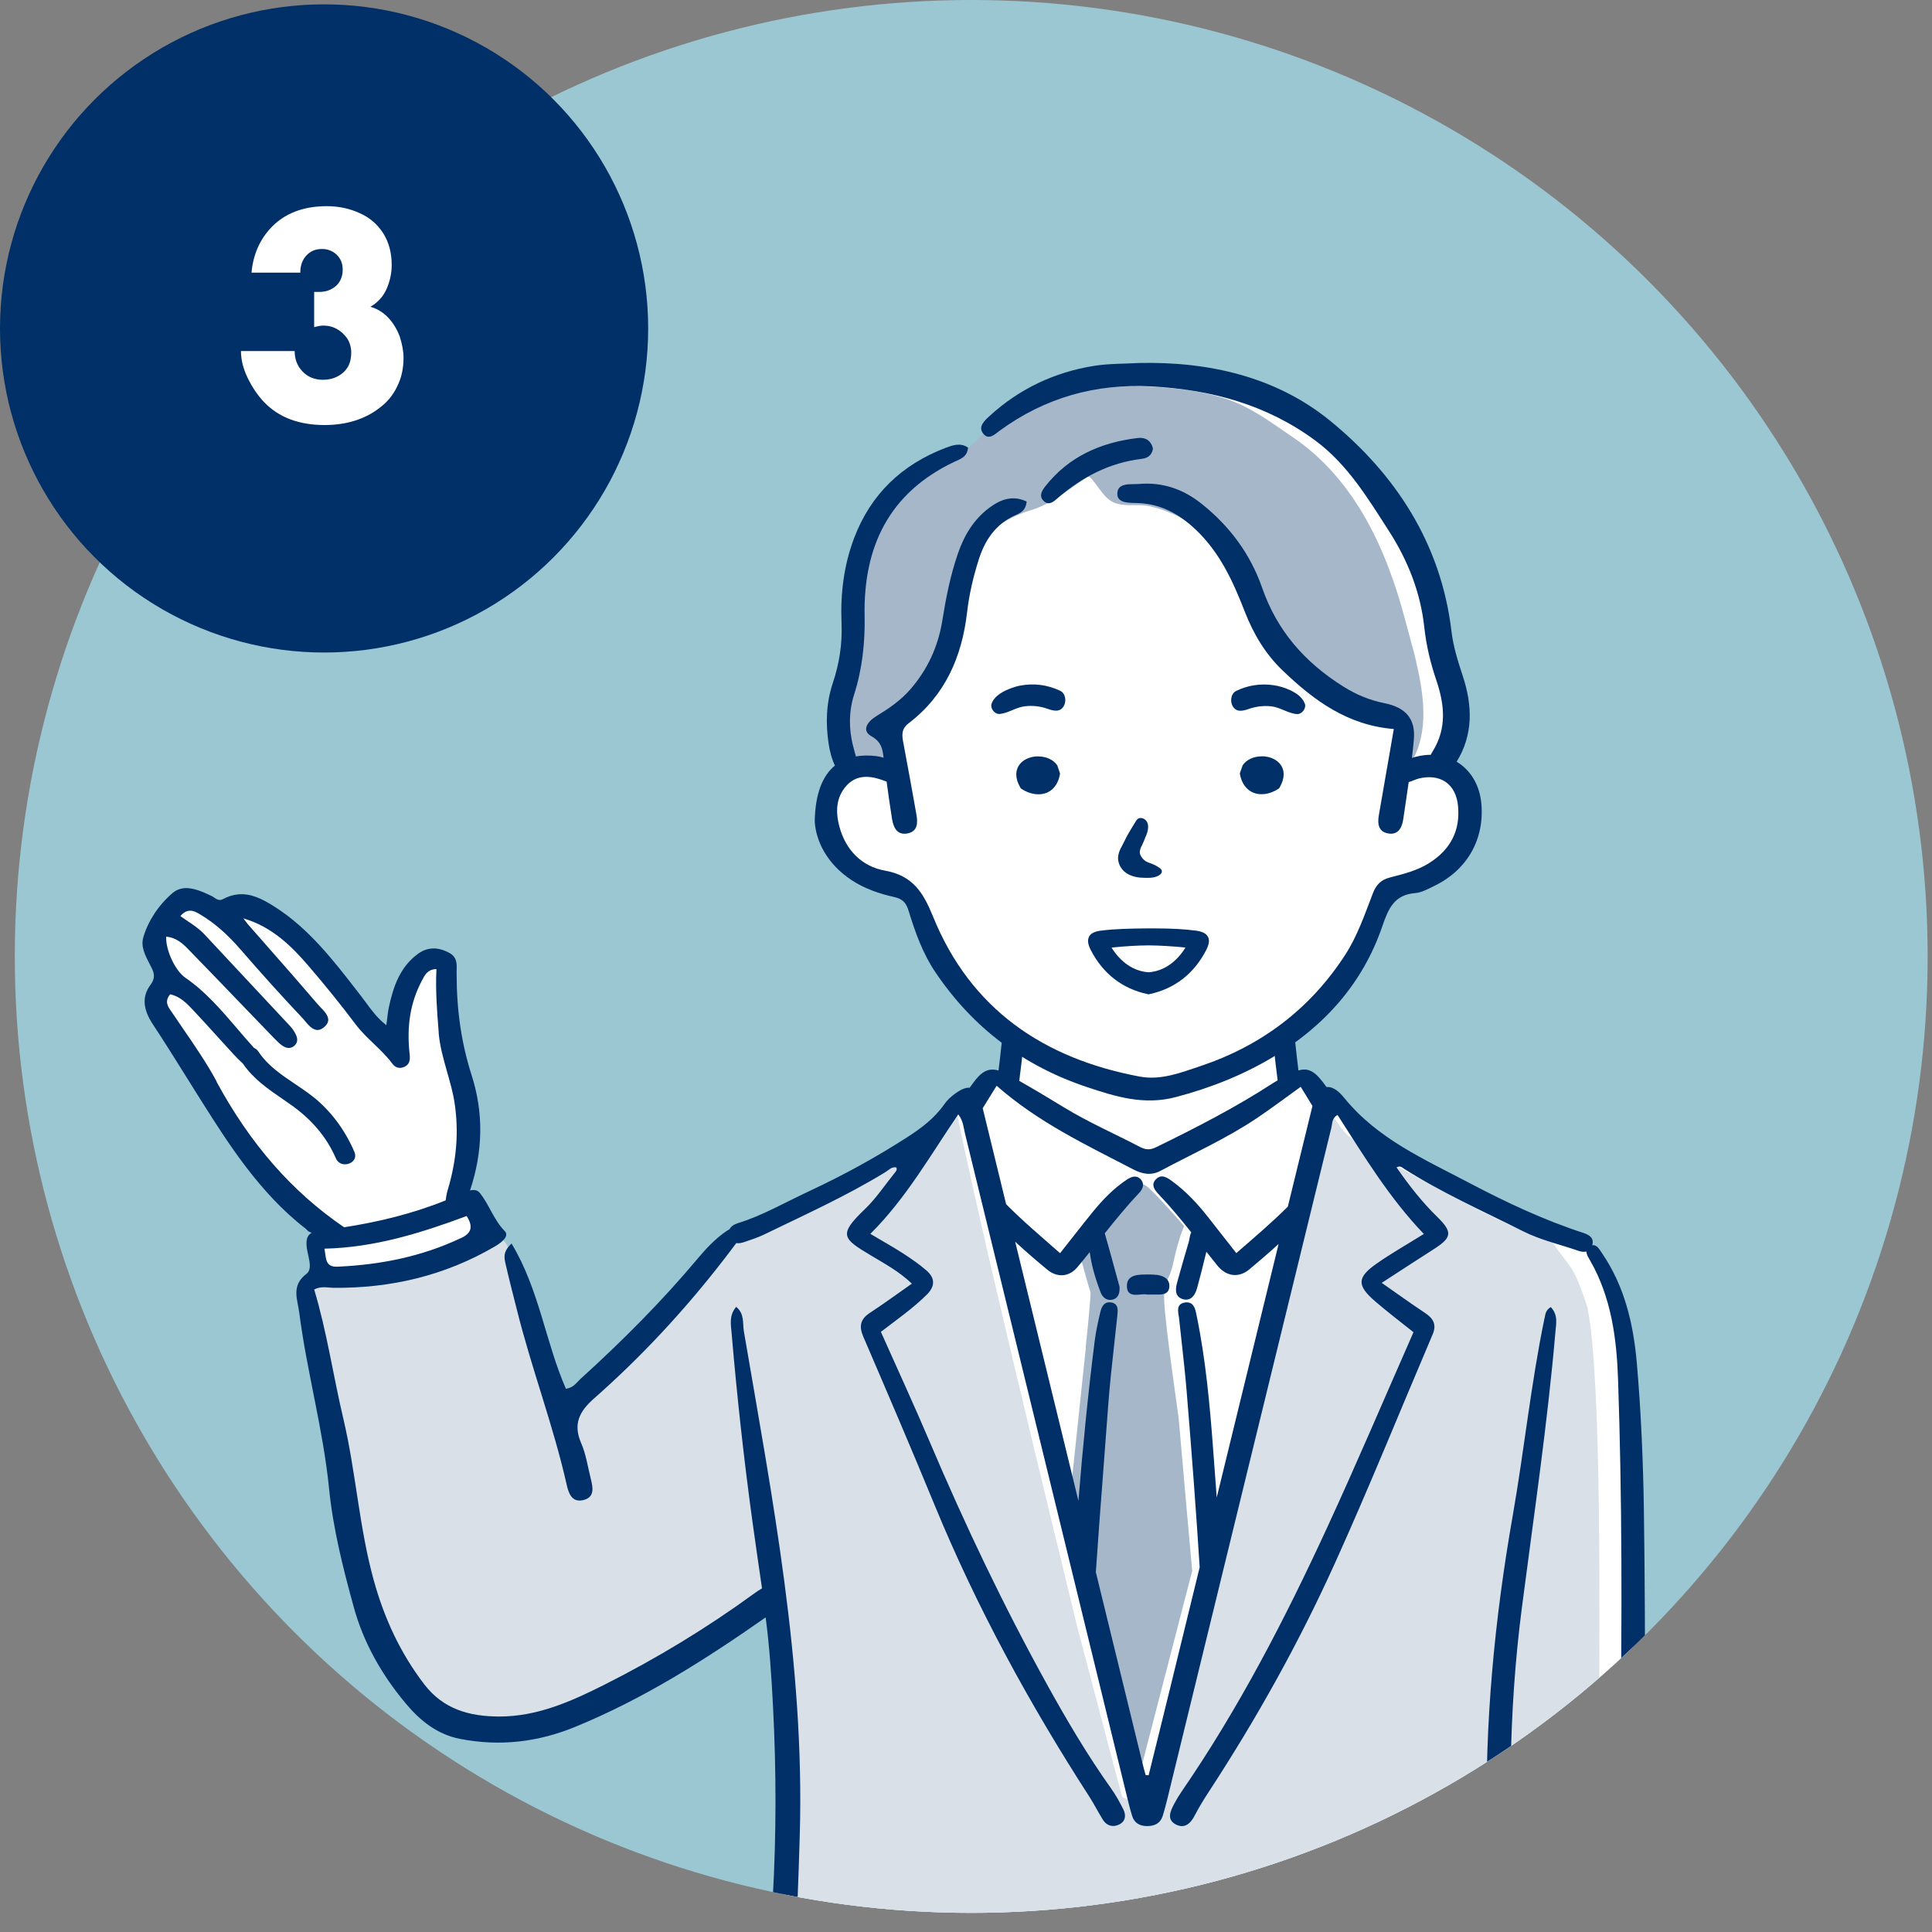 <?xml version="1.0" encoding="UTF-8"?>
<svg id="_レイヤー_2" data-name="レイヤー_2" xmlns="http://www.w3.org/2000/svg" xmlns:xlink="http://www.w3.org/1999/xlink" viewBox="0 0 222 222">
  <rect x="0" y="0" width="222" height="222" fill="#808080" stroke="none"/>
  <defs>
    <style>
      .cls-1 {
        fill: none;
      }

      .cls-2 {
        fill: #a6b7ca;
      }

      .cls-3 {
        fill: #003067;
      }

      .cls-4 {
        fill: #003067;
      }

      .cls-5 {
        fill: #d9e0e8;
      }

      .cls-6 {
        fill: #fff;
      }

      .cls-7 {
        fill: #9bc7d3;
      }

      .cls-8 {
        clip-path: url(#clippath);
      }
    </style>
    <clipPath id="clippath">
      <circle class="cls-1" cx="111.6" cy="109.9" r="109.9"/>
    </clipPath>
  </defs>
  <g id="_レイヤー_6" data-name="レイヤー_6">
    <g>
      <circle class="cls-7" cx="111.6" cy="109.9" r="109.9"/>
      <g>
        <circle class="cls-3" cx="37.24" cy="37.74" r="37.24"/>
        <path class="cls-6" d="M34.52,31.33h-5.62c.21-2.3,1.12-4.18,2.72-5.63,1.52-1.34,3.5-2.01,5.93-2.01,1.36,0,2.63.27,3.8.81,1.13.5,2.02,1.27,2.69,2.31.64,1.02.97,2.23.97,3.65,0,.97-.21,1.9-.62,2.81-.4.86-1.01,1.51-1.83,1.98.79.23,1.47.64,2.04,1.24.56.59,1.01,1.32,1.33,2.17.29.9.44,1.72.44,2.46,0,1.24-.25,2.35-.75,3.32-.46.97-1.13,1.78-2.01,2.43-.81.64-1.78,1.14-2.9,1.49-1.06.32-2.19.48-3.4.48-2.96,0-5.28-.88-6.96-2.63-.72-.75-1.35-1.68-1.89-2.78-.51-1.06-.77-2.09-.77-3.09h6.17c0,.94.3,1.72.91,2.35.6.63,1.38.95,2.34.95.63,0,1.19-.13,1.68-.39.49-.25.89-.61,1.18-1.09.26-.45.39-1,.39-1.63,0-.57-.14-1.1-.42-1.58-.33-.49-.74-.87-1.22-1.14s-1-.4-1.58-.4c-.24,0-.59.06-1.04.18v-4.05h.62c.75,0,1.39-.24,1.92-.71.49-.47.74-1.09.74-1.86,0-.69-.23-1.26-.69-1.7-.46-.44-1.02-.66-1.7-.66-.75,0-1.34.26-1.8.77-.45.49-.68,1.13-.68,1.92Z"/>
      </g>
      <g class="cls-8">
        <g id="_案内" data-name="案内">
          <path id="white" class="cls-6" d="M109.94,52.24c-3.82.19-10.88,8.49-11.64,12.66-.66,2.66-.31,6.41-.43,8.67-.7,5.86-3.08,8.68-.82,14.61,0,0-.74.35-1.76,3.48-1.59,4.21.38,6.84,3.87,8.71,2.19.98,3.13.59,4.41,1.68,1.29,1.09,1.17.47,1.68,1.99,1.18,3.4,5.61,12.02,8.98,14.14,1.72.74,1.79.46,1.89,2.4.1,1.94,1.19,3.21,0,3.31-1.19.1-1.3-.59-2.16.2s-.46,2-1.91,2.19c-1.45.18-.74-.27-2.15.86-1.41,1.13-3.24,3.98-7.42,5.78-4.18,1.8-9.77,5.23-12.58,6.6-2.81,1.37-5.27,1.76-8.01,4.53-2.73,2.77-2.7,3.09-7.11,7.85-4.41,4.77-7.27,7.58-7.27,7.58,0,0-.55.2-1.95,1.41-1.41,1.21-.47.78-.86.9-2.76-5.26-4.99-20.71-11.25-24.06-1.56-.43-1.48,1.29-.86-2.23.63-3.52.98-8.56.08-12.07-.9-3.52-.9-3.48-1.05-6.52-.16-3.05.31-4.34-.63-5.43-.94-1.09-.9-2.58-2.54-.78-1.64,1.8-2.47,2.23-2.78,4.41-.31,2.19.78,3.2,0,4.1-.78.9-2.58-.47-4.76-3.63-3.23-4.47-8.37-11.53-13.13-11.52-1.41.39-.94,1.37-2.58.59-2.67-1.73-3.88-2.1-5.7.16-.47.86-1.48.74-1.68,2.23-.2,1.48.04,1.87.51,3.28.47,1.41.82,1.45.23,2.46-.59,1.02-1.45,1.05-1.13,2.23s6.02,8.87,7.5,11.91c1.48,3.05,3.63,6.48,5.31,8.28,1.68,1.8,7.81,6.37,7.81,6.37-3.81,1.44.2,3.38-2.26,5.51-2.16,1.21,6.71,37.06,6.36,37.93,0-.2,2.85,6.72,4.61,9.02,9.67,14.3,34.51-6.32,42.3-10.4,0,0,.98,12.86,1.22,17.71.23,4.84-1.58,40.11-1.58,40.11h99.67l-.66-42.84-.2-33.91c.47-6.41-.51-15.59-5.47-22.11-3.97-1.77-20.69-8.17-25.16-12.54-1.95-2.07-2.43-3.26-3.58-3.55-1.15-.28-1.07,1.3-1.85,0-1.83-5.95-3.1,1.63-3.68-5.48-.15-1.48-1.2-1.47.2-2.37,3.74-1.83,8.97-8.99,10.23-13.06.66-1.95.59-2.7,1.72-2.97,2.94-1.28,8.21-2.87,8.94-7.27.09-2.81,1.24-2.81,0-4.81-1.66-3.22-3.62-1.84-2.41-4.8.55-1.91,1.09-4.88-.35-9.14-1.45-4.26-1.13-8.79-3.13-12.77-6.62-17.11-27.77-26.19-44.18-18.09-1.95,1.17-4.22,2.66-5.23,3.79-.93,1.52-2.67,2.42-3.63,2.73Z"/>
          <g id="color">
            <path class="cls-5" d="M88.72,241.42h96.03l-.97-46.92c-.06-5.9.36-35.81-1.38-44.3-1.71-5.24-2.03-4.45-3.98-7.42-4.53-1.35-19.1-9.07-23.51-12.27-1.42-1.36-1.59-2.7-2.65-2.49-1.05.21-.91,2.19-.91,2.19-5.78,22.54-11.7,53.14-19.21,75.53-1.1,1.49-3.1.95-3.19.73-.09-.22-5.19-19.62-5.19-19.62-3.15-13.06-11.48-47.01-14.02-60.07-.7.89-1.47,1.72-2.32,2.49-1.36,1.24-2.79,2.74-4.69,3.02-.1.02-.2.02-.3.02-4.7,2.93-9.94,5.73-13.82,7.55-1.28.46-2.34.97-3.22,1.69v-.26s-1.93,1.34-1.93,1.34l-11.03,12.11s-7.63,7.34-8.11,7.15c-.48-.19-1.16-3.77-2.24-7.15-1.08-3.38-2.4-8.89-3.36-10.82-.97-1.93-1.55-2.12-2.61-1.97-1.06.16-4.73,2.55-5.7,3.3-.97.76-8.02,1.85-9.56,1.76-1.55-.1-4.15-.47-4.15-.47l-1.74,2.24s7.73,38.6,9.18,41.11c1.45,2.51,3.19,5.31,5.51,6.95,2.32,1.64,4.44,1.84,8.31,1.93,3.86.1,5.51-1.45,9.76-3.28,4.25-1.84,10.91-4.93,14.2-7.82,2.86-2.52,6.23-4.16,7.05-4.55.12,1.41.2,2.81.24,4.17.09-.13.19-.25.28-.38,2.09,17.28.89,30.32,0,47.26-.44,3.36-.75,7.23-.75,7.23Z"/>
            <path class="cls-2" d="M124.77,154.86l-2.05,19.44c.02.07.03.14.05.22.48,1.81,1.1,3.58,1.63,5.38.96,3.26,1.64,6.58,2.44,9.87.82,3.33,1.93,6.57,2.95,9.85.44,1.42.8,2.86,1.14,4.3l6.06-23.41s-1.55-17.34-1.55-17.51-1.61-11.05-1.67-13.68c-.05-2.63.49-1.6,1.08-4.35.59-2.75,1.22-4.08,1.22-4.08,0,0-3.36-3.88-4.35-4.62-.34-.25-.87-.33-1.43-.33-.04.04-.07.09-.11.13-2.18,2.17-4.41,4.29-6.55,6.49.54,1.96,1.59,5.77,1.67,5.9.11.17-.55,6.41-.55,6.41Z"/>
            <path class="cls-2" d="M162.74,76.05c-.39-1.64-.86-3.23-1.24-4.68-2.11-8.07-5.73-16.26-13-21.17-2.51-1.69-4.74-3.44-7.69-4.39-2.92-.94-6.01-1.29-9.07-1.4-3.51-.13-7.12.05-10.48,1.12-1.74.55-3.15,1.42-4.69,2.33-1.32.77-2.87,1.2-3.94,2.34-1.16,1.24-3.32,2.75-3.32,2.75,0,0-4.99,2.9-7.22,5.27-3.11,3.32-4.71,7.18-4.8,11.72-.05,2.24.3,4.49,0,6.7-.25,1.8-.92,3.51-1.3,5.29-.29,1.34-.41,2.79-.03,4.13.22.77.47,2.48,1.55,2.42,1.21-.07,2.16,0,3.3,0,.67,0,1.17,1.33,1.68.85.49-.46,0-3.69-.01-4.4,0-.39,0-.78.11-1.15.16-.49.51-.89.85-1.29,3.19-3.76,5.41-8.29,6.39-13.06.43-2.07.65-4.3,1.79-6.15,1.32-2.14,4.5-3.96,6.87-4.67,2.44-.73,4.24-2.36,6.32-3.71.09-.06.19-.12.29-.11.11.01.2.09.27.17.95,1.02,1.57,2.51,2.93,2.9,1.27.37,2.58.02,3.89.33,1.35.32,2.65.83,3.87,1.5,4.18,2.3,6.42,6.38,8.26,10.52,1.85,4.17,4.58,7.67,8.77,9.82,2.12,1.09,4.98,1.53,6.68,3.23,1.31,1.31,1.39,3.1,1.2,4.81.49.05.93-.02,1.27-.6,1.94-3.35,1.41-7.53.48-11.43Z"/>
          </g>
          <g id="outline">
            <g>
              <path class="cls-4" d="M132.88,146.5c-.2-.03-.41-.05-.67-.05-.09,0-.17,0-.26,0-.09,0-.18,0-.27,0-.68.01-1.46.02-1.89.46-.22.23-.32.54-.3.95.04.83.6.92,1.02.92.16,0,.34-.02.51-.03.17-.02.33-.03.47-.03.12,0,.22,0,.3.03h.02s.63,0,.63,0c.11,0,.22,0,.33,0h.1c.07,0,.15,0,.22,0,.42,0,1.28,0,1.28-.99,0-1.05-1.11-1.22-1.48-1.28Z"/>
              <path class="cls-4" d="M84.6,150.16c-.86,1-.61,2.05-.53,3.05.61,7.19,1.4,14.4,2.38,21.55.35,2.58.74,5.17,1.11,7.75-.34.2-.66.42-.98.65-5.41,3.94-11.12,7.4-17.1,10.41-3.82,1.92-7.71,3.68-12.14,3.67-3.41-.01-6.4-.84-8.59-3.7-2.75-3.59-4.59-7.57-5.8-11.94-1.69-6.11-2.05-12.45-3.5-18.59-1.17-4.95-1.89-9.99-3.35-14.84.83-.42,1.54-.2,2.22-.19,6.57.06,12.76-1.39,18.47-4.71.73-.42,1.82-1.19,1.2-1.82-1.28-1.31-1.77-3.03-2.86-4.38-.28-.35-.7-.38-1.12-.28,1.5-4.49,1.57-8.94.18-13.25-1.16-3.62-1.72-7.42-1.72-11.61,0-.13,0-.26,0-.39.03-.81.05-1.58-.88-2.07-.72-.38-1.41-.54-2.05-.47-.52.05-1.03.25-1.51.6-2.1,1.53-2.85,3.84-3.34,6.11-.09.4-.14.8-.19,1.27-.03.23-.06.48-.1.75v.07s-.07-.05-.07-.05c-.98-.78-1.63-1.66-2.26-2.52-.18-.24-.36-.48-.54-.72l-.54-.7c-2.7-3.48-5.49-7.09-9.34-9.56-1.53-.99-2.85-1.62-4.31-1.48-.58.06-1.16.24-1.73.55-.1.05-.19.08-.29.09-.28.03-.5-.13-.72-.28-.1-.07-.21-.14-.32-.19-.93-.44-2.09-.98-3.14-.88-.5.05-.94.24-1.33.57-1.59,1.37-2.78,3.17-3.34,5.06-.32,1.08.22,2.11.74,3.11.06.11.12.22.17.33.38.73.47,1.28-.09,2.04-.98,1.32-.89,2.77.28,4.54,1.32,1.99,2.6,4.06,3.85,6.05.61.99,1.23,1.97,1.85,2.95,2.93,4.63,6.57,10.39,11.81,14.44.07.05.12.11.18.17.1.1.19.19.29.23.09.04.17.08.26.11-.56.31-.67.88-.55,1.77.13.98.72,2.36-.04,2.94-1.8,1.36-1.03,2.93-.83,4.49.87,6.77,2.74,13.36,3.42,20.16.46,4.65,1.61,9.17,2.84,13.65,1.13,4.11,3.22,7.77,5.94,11.03,1.65,1.98,3.61,3.59,6.27,4.11,4.58.89,8.96.38,13.28-1.4,7.85-3.22,14.94-7.73,21.84-12.56.45,3.42.67,6.84.85,10.3.38,7.36.38,14.73-.04,22.09-.06,1.07-.13,2.14-.21,3.21-.46,6.16-.62,12.34-1.25,18.48-.1,1-.07,2.17,1.23,2.33,1.22.15,1.46-.86,1.57-1.85,1.01-9.84,1.49-19.71,1.77-29.58.57-19.58-3.16-38.72-6.43-57.89-.15-.88.11-1.99-.9-2.79ZM52.99,142.25c-4.49,2.13-9.25,3.08-14.19,3.3-1.48.07-1.31-1-1.52-2.07,5.76-.13,11.07-1.79,16.34-3.75.79,1.24.54,1.97-.63,2.53ZM24.9,124.28c-1.14-2.11-2.52-4.12-3.86-6.07-.41-.6-.83-1.21-1.24-1.82-.04-.06-.09-.13-.13-.19-.37-.52-.79-1.12-.14-1.92l.02-.02h.03c1.15.25,1.92,1.07,2.67,1.87.89.95,1.78,1.93,2.64,2.88.62.69,1.25,1.38,1.88,2.06.42.46.78.82,1.13,1.13,1.21,1.78,2.89,2.93,4.67,4.15.25.17.5.34.75.52,2.48,1.73,4.2,3.76,5.27,6.22.21.49.65.74,1.19.69.39-.04.74-.25.92-.54.15-.26.16-.57.02-.89-1.13-2.61-2.76-4.76-4.83-6.39-.63-.49-1.32-.95-1.98-1.4-1.55-1.04-3.15-2.11-4.22-3.73-.13-.19-.29-.33-.5-.42-.68-.74-1.34-1.52-1.98-2.27-1.77-2.06-3.59-4.2-5.91-5.79-1.15-.79-2.24-3.1-2.21-4.67v-.05s.05,0,.05,0c1.06.11,1.8.73,2.44,1.39,2.07,2.13,4.17,4.3,6.19,6.41,1.25,1.3,2.51,2.6,3.76,3.9.27.28.59.6.94.84.27.18.55.27.81.24.22-.02.42-.12.6-.3.41-.4.28-.92.09-1.28-.17-.34-.39-.66-.62-.91-1.99-2.13-3.98-4.26-5.97-6.39-1.31-1.4-2.62-2.8-3.92-4.2-.54-.57-1.18-1.01-1.86-1.46-.27-.18-.56-.38-.84-.58l-.04-.03.03-.03c.31-.35.63-.54.98-.58.5-.05.96.23,1.38.49,1.57.95,3.02,2.22,4.54,3.97,2.46,2.84,4.76,5.39,7.04,7.8.11.11.22.25.33.38.44.53.95,1.12,1.55,1.06.25-.02.5-.16.76-.4.26-.25.39-.5.39-.76,0-.52-.47-1.02-.89-1.45-.13-.14-.26-.27-.37-.4-1.86-2.18-3.78-4.37-5.65-6.49-.77-.88-1.54-1.75-2.31-2.63-.11-.13-.22-.27-.32-.41-.05-.06-.1-.13-.14-.19l-.08-.1.12.04c3.23.98,5.46,3.2,7.39,5.45,1.84,2.14,3.66,4.39,5.4,6.7.62.82,1.36,1.53,2.08,2.22.74.71,1.51,1.45,2.14,2.3.25.34.6.51.97.47.13-.01.26-.05.4-.11.68-.31.68-.88.6-1.58-.34-3.13.11-5.82,1.36-8.21l.08-.16c.3-.59.61-1.19,1.49-1.28.04,0,.07,0,.11,0h.05s0,.04,0,.04c-.12,2.43.07,4.86.26,7.21v.09c.13,1.54.56,3.03.97,4.48.33,1.16.68,2.36.86,3.58.49,3.28.24,6.52-.78,9.93-.12.41-.2.82-.25,1.24-3.76,1.52-7.67,2.47-11.66,3.09,0,0,0,0-.01,0-5.95-4.05-10.75-9.52-14.66-16.73Z"/>
              <path class="cls-4" d="M189.49,240.08c-.34-6.3.17-12.6-.05-18.88-.55-15.99-.3-31.98-.55-47.97-.09-5.55-.33-11.11-.81-16.64-.39-4.44-1.4-8.79-3.99-12.58-.29-.42-.59-1.02-1.14-.92,0,0,0-.02.01-.02.24-.8-.33-1.17-.99-1.39-4.56-1.48-8.89-3.52-13.11-5.74-5.16-2.72-10.57-5.06-14.42-9.81-.73-.91-1.42-1.29-2.01-1.22-1.22-1.71-1.95-2.27-3.23-1.91-.13-1.05-.25-2.11-.36-3.16-.16-1.6-2.69-1.62-2.53,0,.15,1.44.32,2.87.5,4.3-.18.1-.35.2-.52.31-4.29,2.79-8.83,5.12-13.42,7.36-.68.33-1.17.34-1.84,0-2.91-1.52-5.92-2.83-8.73-4.54-1.71-1.04-3.43-2.08-5.18-3.07.19-1.45.36-2.89.51-4.35.17-1.62-2.36-1.6-2.53,0-.11,1.05-.23,2.11-.36,3.16-1.18-.34-1.97.12-2.93,1.44-.13.18-.26.36-.39.54-.45-.04-.99.18-1.65.66-.47.34-.93.75-1.26,1.23-1.1,1.58-2.59,2.71-4.18,3.74-3.67,2.37-7.49,4.46-11.45,6.3-2.68,1.25-5.25,2.75-8.09,3.63-.44.14-.8.37-.97.71-.12.06-.25.13-.36.21-1.27.87-2.32,1.99-3.3,3.16-4.14,4.94-8.69,9.49-13.46,13.82-.45.41-.79,1.01-1.67,1.13-2.35-5.35-3.06-11.41-6.25-16.69-1.06.98-.82,1.71-.68,2.36.39,1.74.85,3.46,1.28,5.19,1.69,6.8,4.21,13.37,5.75,20.22.22.98.62,1.99,1.85,1.72,1.4-.31,1.16-1.45.9-2.48-.34-1.36-.54-2.78-1.09-4.05-.96-2.2-.24-3.65,1.45-5.14,5.46-4.81,10.4-10.13,14.86-15.89.51-.66,1.01-1.31,1.5-1.98.29.05.62-.01.95-.13.76-.26,1.54-.51,2.26-.86,4.7-2.28,9.46-4.43,13.92-7.16.38-.23.72-.65,1.25-.55.15.27-.02.43-.14.59-1.15,1.42-2.17,2.98-3.48,4.23-3.07,2.93-2.5,3.36.6,5.23,1.62.98,3.32,1.87,4.82,3.31-1.72,1.2-3.23,2.32-4.8,3.34-1.11.72-1.3,1.53-.79,2.73,2.78,6.47,5.56,12.94,8.24,19.46,4.83,11.72,10.88,22.79,17.75,33.43.55.86,1.01,1.78,1.55,2.64.43.69,1.12.89,1.82.57.78-.35.88-1.07.52-1.78-.41-.81-.85-1.62-1.38-2.36-2.72-3.82-5.1-7.85-7.36-11.94-5-9.04-9.44-18.36-13.48-27.87-1.8-4.24-3.74-8.43-5.63-12.68,1.83-1.41,3.69-2.7,5.29-4.29.98-.98.92-1.92-.05-2.76-.85-.74-1.79-1.38-2.73-1.99-1.16-.75-2.37-1.41-3.72-2.22,4.14-4.12,6.89-9.04,10.1-13.73.58.75.6,1.47.76,2.14,6.17,25.23,12.33,50.46,18.49,75.69.23.94.45,1.89.74,2.81.26.82.91,1.15,1.76,1.14.83-.01,1.48-.33,1.74-1.16.21-.66.38-1.34.55-2.02,6.28-25.7,12.55-51.4,18.84-77.1.11-.46.04-1.06.7-1.44,3.07,4.78,5.99,9.59,9.92,13.68-1.91,1.19-3.69,2.2-5.36,3.36-2.33,1.62-2.37,2.53-.26,4.36,1.45,1.26,2.99,2.41,4.43,3.57-3.33,7.56-6.52,15.08-9.94,22.49-4.85,10.51-10.15,20.77-16.73,30.33-.3.44-.58.9-.83,1.38-.44.84-.9,1.81.22,2.38,1,.5,1.68-.14,2.16-1.08.49-.95,1.06-1.87,1.65-2.77,5.48-8.39,10.35-17.13,14.47-26.25,3.92-8.67,7.48-17.5,11.21-26.25.47-1.11.06-1.82-.88-2.44-1.6-1.06-3.16-2.19-4.98-3.46,2.17-1.41,4.1-2.67,6.04-3.91,2.04-1.31,2.11-1.94.33-3.68-1.76-1.72-3.26-3.64-4.67-5.68.43-.22.63,0,.85.15,4.37,2.79,9.1,4.88,13.71,7.2,2.03,1.02,4.25,1.51,6.38,2.25.3.1.61.14.88.07,0,.34.24.71.42,1.02,2.45,4.26,3.06,9,3.22,13.75.45,13.33.48,26.67.24,43.04.21,9.69.53,22.4.31,35.12-.02,1.17.11,2.34.19,3.51.06.97.22,1.99,1.44,1.99,1.37,0,1.48-1.08,1.43-2.13ZM132.01,203.99c-.12,0-.24-.02-.37-.03-.13-.46-.26-.92-.37-1.39-1.78-7.31-3.57-14.61-5.35-21.92.27-4.02.58-8.02.88-11.98.18-2.39.36-4.79.54-7.18.17-2.31.43-4.65.68-6.92.13-1.13.25-2.26.37-3.39v-.09c.07-.56.15-1.32-.77-1.44-.05,0-.1-.01-.15-.01-.77,0-.97.85-1.04,1.15-.25,1.07-.5,2.17-.64,3.27-.77,6.13-1.38,12.28-1.87,18.4-1.87-7.67-3.75-15.34-5.62-23.02-.55-2.25-1.1-4.5-1.65-6.76,1.2,1.11,2.44,2.18,3.7,3.22,1.07.89,2.45.89,3.44-.28.49-.58.96-1.16,1.43-1.75.18,1.4.58,2.89,1.26,4.66.2.52.61.84,1.08.84.12,0,.25-.02.37-.06.7-.23.74-.95.71-1.47h0s-.4-1.46-.4-1.46c-.41-1.51-.84-3.08-1.29-4.65,0,0,0-.01,0-.02,1.27-1.59,2.55-3.16,3.95-4.64.38-.41.65-.96.23-1.49-.49-.61-1.11-.39-1.64-.04-1.53,1.02-2.8,2.33-3.95,3.75-1.22,1.5-2.4,3.03-3.73,4.71-2.18-1.92-4.29-3.7-6.2-5.63-.9-3.68-1.79-7.35-2.69-11.03.52-.83,1.04-1.69,1.6-2.58,4.8,4.22,10.31,6.81,15.7,9.61,1.06.55,2.06.73,3.12.17,3.7-1.97,7.54-3.69,11.04-6.03,1.7-1.14,3.34-2.38,5.08-3.63.45.74.9,1.48,1.35,2.2-.94,3.86-1.88,7.72-2.83,11.57-1.84,1.83-3.84,3.54-5.92,5.34-1.15-1.47-2.16-2.75-3.17-4.04-1.24-1.59-2.6-3.06-4.24-4.25-.54-.39-1.18-.83-1.8-.22-.66.64-.17,1.27.29,1.75,1.32,1.39,2.55,2.87,3.74,4.37-.11.22-.16.48-.2.71-.03.15-.05.29-.09.42-.44,1.49-.89,3.04-1.31,4.57-.14.53-.45,1.63.6,1.97.14.05.28.07.41.07.58,0,1.01-.45,1.26-1.32.33-1.17.62-2.36.9-3.5.06-.23.11-.46.17-.69.41.52.82,1.04,1.24,1.56,1.07,1.33,2.5,1.47,3.71.46,1.14-.95,2.26-1.91,3.35-2.91-2.37,9.71-4.74,19.42-7.11,29.13-.15-1.96-.29-3.94-.44-5.9-.35-4.58-.81-9.89-1.87-15l-.02-.11c-.12-.6-.28-1.41-1.11-1.41-.09,0-.18,0-.28.03-.87.17-.75.91-.66,1.45.02.11.04.22.05.32.1.98.21,1.96.32,2.94.2,1.78.4,3.63.55,5.44.6,7.24,1.1,13.94,1.5,20.26-1.13,4.64-2.26,9.28-3.4,13.91-.81,3.32-1.64,6.65-2.46,9.97Z"/>
              <path class="cls-4" d="M177.48,151.45c-1.56,7.5-2.33,15.13-3.65,22.67-2.1,11.96-3.25,24-2.97,36.13.21,9.26.73,18.51,1.54,27.74.09.98.16,1.97.3,2.95.12.81.57,1.42,1.48,1.34.8-.07,1.13-.69,1.22-1.42.05-.43.05-.87,0-1.29-.68-6.14-.8-12.33-1.25-18.48-.89-12.11-.84-24.22.71-36.25,1.37-10.59,2.95-21.16,3.87-31.81.08-.94.32-1.95-.54-2.84-.61.39-.61.83-.7,1.26Z"/>
            </g>
            <g>
              <path class="cls-4" d="M170.21,92.27c-.21-2.15-1.28-3.82-2.83-4.74,1.92-3.13,1.82-6.45.71-9.83-.56-1.7-1.1-3.4-1.31-5.19-1.2-10.07-6.44-18.06-14-24.21-6.16-5-13.87-6.77-21.9-6.59-1.73.1-3.47.06-5.17.33-4.55.73-8.59,2.64-12,5.76-.55.51-1.38,1.22-.72,2.04.64.79,1.36.03,1.92-.38,5.19-3.77,10.95-5.4,17.39-5.06,6.89.37,13.28,2.11,18.85,6.23,3.68,2.72,6.04,6.64,8.47,10.42,2.15,3.35,3.61,7.02,4.04,11.02.23,2.1.71,4.12,1.39,6.11.94,2.78,1.23,5.52-.44,8.18-.07.12-.14.24-.2.37-.57,0-1.15.08-1.76.24-.13.04-.27.08-.41.12.08-.69.16-1.39.22-2.08.22-2.45-.96-3.72-3.37-4.21-1.7-.34-3.26-.98-4.76-1.93-4.39-2.76-7.58-6.37-9.3-11.33-1.34-3.85-3.71-7.06-6.93-9.63-2.13-1.71-4.51-2.53-7.21-2.3-.94.08-2.53-.21-2.5,1.17.03,1.13,1.54.98,2.47,1.03,2.61.13,4.64,1.26,6.53,3.04,2.79,2.64,4.3,5.97,5.64,9.42,1,2.56,2.36,4.87,4.36,6.78,3.57,3.42,7.44,6.29,12.77,6.72-.6,3.49-1.16,6.69-1.72,9.9-.16.92-.09,1.84.98,2.08,1.2.27,1.68-.61,1.82-1.59.21-1.43.43-2.86.63-4.29.39-.11.8-.32,1.15-.41,2.49-.61,4.29.62,4.52,3.17.27,2.87-.91,5.03-3.33,6.55-1.38.87-2.95,1.25-4.5,1.65-1,.26-1.57.81-1.95,1.8-.93,2.41-1.76,4.88-3.18,7.08-4.03,6.22-9.62,10.44-16.63,12.79-2.25.75-4.55,1.66-6.97,1.21-11.07-2.07-19.45-7.75-23.77-18.4-1.11-2.73-2.31-4.7-5.52-5.27-2.65-.47-4.5-2.35-5.23-5.03-.44-1.64-.44-3.33.78-4.7,1.09-1.23,2.51-1.23,3.99-.73.21.07.43.16.65.23.19,1.42.39,2.85.62,4.27.15.97.56,1.91,1.76,1.69,1.2-.22,1.22-1.22,1.04-2.2-.49-2.72-.97-5.45-1.49-8.17-.17-.88-.28-1.62.6-2.29,4.18-3.19,6.11-7.6,6.71-12.7.24-2.09.71-4.12,1.35-6.12.72-2.26,1.96-4.09,4.23-5.1.54-.24,1.16-.49,1.27-1.56-1.62-.77-3.01-.23-4.28.71-1.79,1.33-2.89,3.16-3.61,5.25-.87,2.51-1.38,5.1-1.8,7.72-.48,2.99-1.7,5.64-3.7,7.93-1.11,1.27-2.48,2.2-3.91,3.07-.95.58-1.73,1.62-.54,2.29,1.17.65,1.29,1.51,1.4,2.47-.28-.09-.57-.16-.85-.19-.85-.1-1.63-.08-2.33.04-.06-.23-.12-.46-.19-.69-.61-2.12-.69-4.29-.03-6.37.95-2.97,1.28-5.97,1.22-9.09-.15-7.93,2.8-14.13,10.28-17.69.65-.31,1.55-.55,1.6-1.65-.89-.61-1.79-.26-2.62.05-4.98,1.91-8.54,5.3-10.45,10.31-1.2,3.15-1.6,6.45-1.46,9.8.1,2.38-.25,4.65-1,6.89-.76,2.26-.84,4.59-.49,6.94.13.88.35,1.75.73,2.55-1.45,1.18-2.26,3.28-2.32,6.38.11,2.28,1.42,4.93,4.23,6.78,1.5.99,3.19,1.56,4.91,1.95.95.21,1.36.65,1.64,1.56.76,2.48,1.62,4.91,3.1,7.1,4.3,6.38,10.14,10.75,17.39,13.17,3.27,1.09,6.54,2.12,10.19,1.16,3.96-1.04,7.71-2.52,11.17-4.59,5.9-3.53,10.34-8.46,12.59-15.05.69-2.01,1.36-3.62,3.79-3.81.74-.06,1.47-.48,2.16-.81,3.82-1.84,5.83-5.4,5.42-9.56Z"/>
              <path class="cls-4" d="M125.14,107.64c-.2.37-.14.84.18,1.49,1.38,2.72,3.64,4.49,6.54,5.1l.11.03.12-.03c2.89-.61,5.15-2.38,6.53-5.1.32-.64.38-1.12.18-1.49-.19-.37-.64-.6-1.35-.7-1.38-.18-2.86-.26-4.8-.26h-.97c-1.71.02-3.48.04-5.2.26-.71.09-1.16.32-1.35.7ZM131.97,108.63c1.36.01,2.75.1,4.25.25-1.07,1.73-2.58,2.73-4.24,2.84-1.68-.11-3.18-1.11-4.26-2.84,1.5-.15,2.89-.24,4.25-.25Z"/>
              <path class="cls-4" d="M131.58,96.27c.35-.7.44-1.34.25-1.76-.14-.31-.42-.5-.75-.52-.34,0-.49.24-.61.45l-.52.85c-.14.24-.29.48-.42.72-.11.2-.21.4-.31.61-.09.17-.17.34-.26.51l-.02.04c-.18.34-.37.69-.44,1.11-.1.59.08,1.18.5,1.67.46.53,1.14.75,1.62.84.32.06.64.07.96.08h.1c.08,0,.16,0,.25,0,.39,0,.69-.05.96-.15.46-.17.68-.43.6-.7-.05-.15-.21-.27-.39-.38l-.04-.03c-.18-.12-.36-.21-.52-.28-.12-.05-.24-.1-.36-.14-.16-.06-.31-.11-.44-.18-.24-.14-.45-.33-.59-.56-.11-.18-.18-.35-.18-.52-.01-.28.13-.57.26-.82.13-.27.26-.55.37-.87Z"/>
              <path class="cls-4" d="M119.3,86.91c-1,0-1.87.43-2.27,1.12-.28.48-.47,1.3.23,2.49l.03.06.05.04c.61.42,1.32.65,1.98.65h0c1.31,0,2.23-.87,2.48-2.34v-.07s-.31-.91-.31-.91l-.02-.03c-.44-.63-1.25-1-2.17-1Z"/>
              <path class="cls-4" d="M144.98,86.91c-.92,0-1.73.37-2.17,1l-.02.03-.32.91v.07c.26,1.46,1.19,2.34,2.49,2.34h0c.66,0,1.36-.23,1.98-.65l.05-.04.03-.06c.7-1.19.51-2.01.23-2.49-.4-.69-1.27-1.12-2.27-1.12Z"/>
              <path class="cls-4" d="M117.23,78.78c-.35.06-.69.17-1.02.29-.83.3-1.9.82-2.26,1.76-.21.55.34,1.26.92,1.21,1.01-.09,1.89-.79,2.95-.89.85-.09,1.72,0,2.53.29.68.24,1.48.46,1.91-.35.29-.56.18-1.42-.45-1.72-1.45-.68-2.98-.89-4.57-.59Z"/>
              <path class="cls-4" d="M149.92,80.83c-.28-.74-1.01-1.22-1.71-1.54-.61-.28-1.24-.47-1.9-.56-1.48-.21-2.9.01-4.24.65-.63.3-.74,1.16-.45,1.72.43.81,1.23.59,1.91.35.81-.28,1.68-.38,2.53-.29,1.06.11,1.93.81,2.95.89.58.05,1.13-.66.92-1.21Z"/>
              <path class="cls-4" d="M132.48,51.56c-.2-.95-.89-1.34-1.75-1.23-4.24.51-7.93,2.12-10.63,5.57-.39.49-.74,1.1-.19,1.65.59.6,1.17.09,1.61-.3,2.81-2.43,5.96-4.08,9.7-4.53.65-.08,1.15-.41,1.26-1.16Z"/>
            </g>
          </g>
        </g>
      </g>
    </g>
  </g>
</svg>